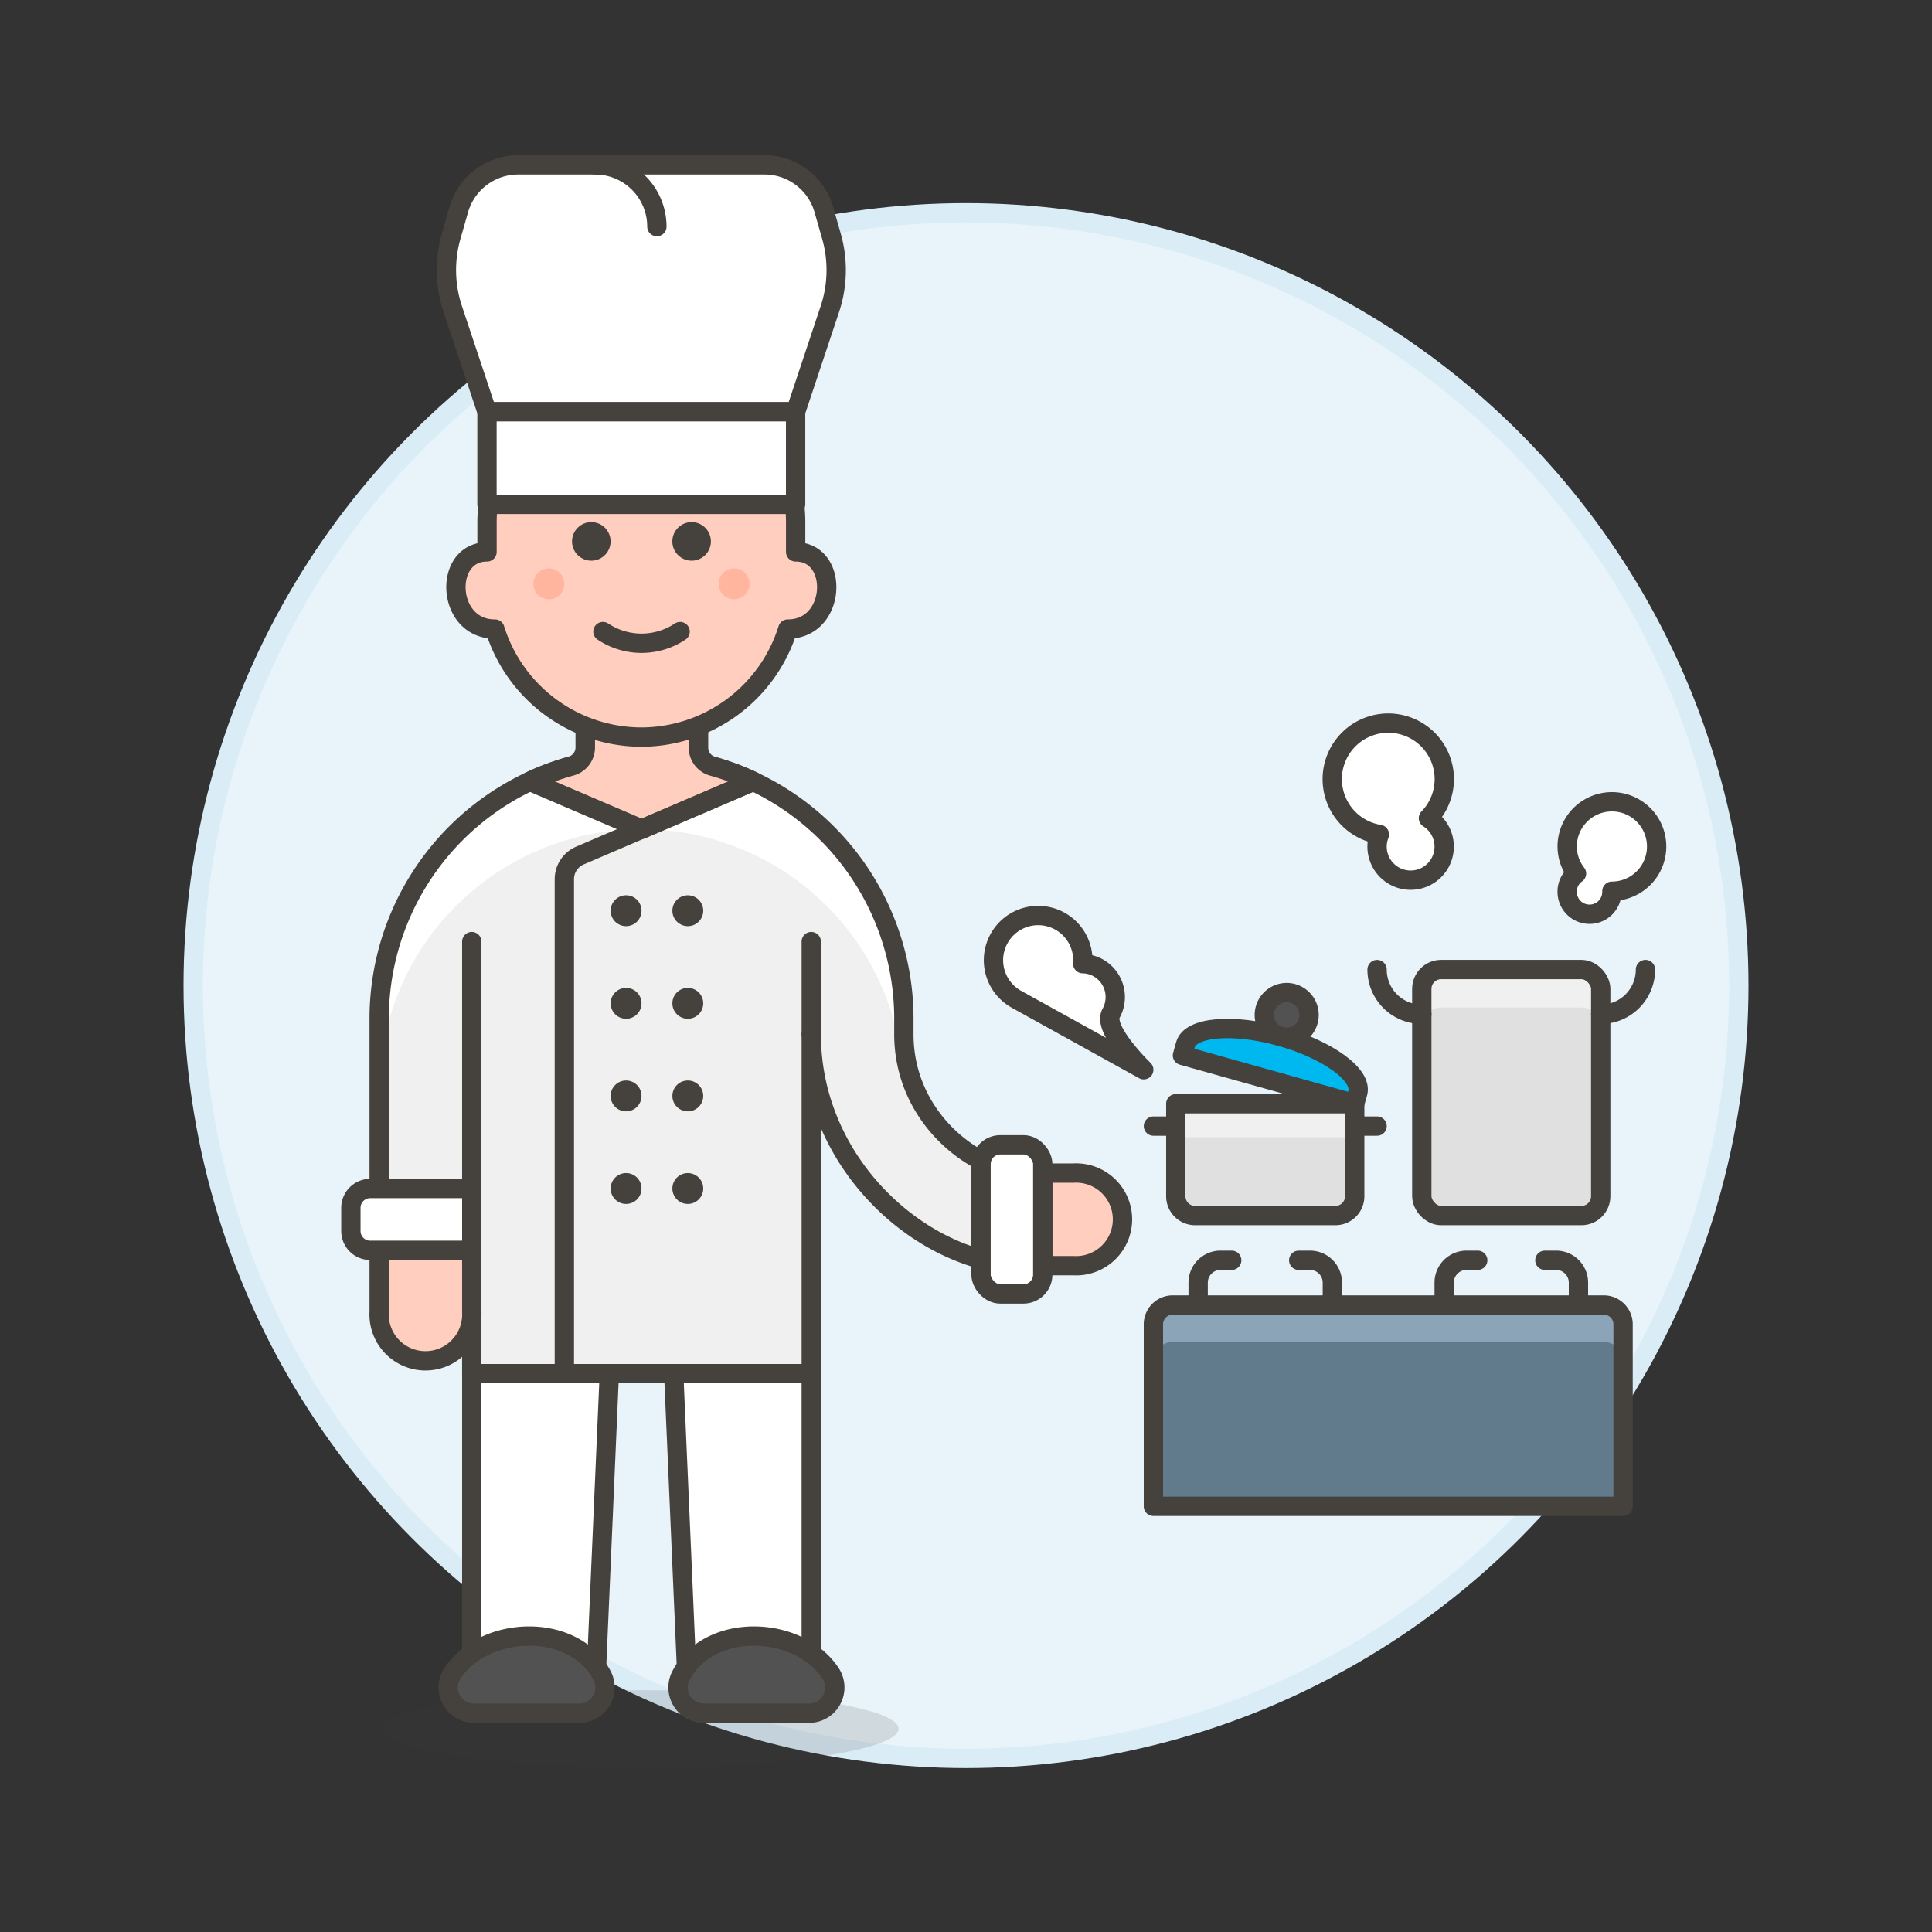 <svg xmlns="http://www.w3.org/2000/svg" viewBox="0 0 100 100"><rect x="0" y="0" width="100" height="100" fill="#333333" stroke="none"/><g class="nc-icon-wrapper"><defs/><circle class="Graphic-Style-6" cx="50" cy="51.014" r="40" fill="#e8f4fa" stroke="#daedf7" stroke-miterlimit="10"/><ellipse class="a" cx="33.194" cy="89.48" rx="13.313" ry="1.997" fill="#45413c" opacity="0.15"/><path class="b" d="M24.419 62.316v25.56h6.39l.729-16.776a1.669 1.669 0 0 1 3.334 0l.728 16.776h6.39v-25.56z" style="" fill="#fff"/><path class="c" d="M24.419 62.316v25.56h6.39l.729-16.776a1.669 1.669 0 0 1 3.334 0l.728 16.776h6.39v-25.56z" fill="none" stroke="#45413c" stroke-linecap="round" stroke-linejoin="round"/><path class="d" d="M23.419 86.612a1.331 1.331 0 0 0 1.113 2.063h5.451a1.331 1.331 0 0 0 1.181-1.946c-1.454-2.788-6.086-2.629-7.745-.117z" stroke="#45413c" stroke-linecap="round" stroke-linejoin="round" fill="#525252"/><path class="d" d="M42.991 86.612a1.331 1.331 0 0 1-1.113 2.063h-5.451a1.331 1.331 0 0 1-1.181-1.946c1.454-2.788 6.086-2.629 7.745-.117z" stroke="#45413c" stroke-linecap="round" stroke-linejoin="round" fill="#525252"/><path class="e" d="M46.784 53.53v-.8a13.579 13.579 0 0 0-27.158 0v11.982h4.793V71.1h17.572V53.53c0 6.858 5.9 11.981 11.183 11.981v-4.793c-2.605 0-6.39-2.8-6.39-7.188z" style="" fill="#f0f0f0"/><path class="b" d="M19.812 54.243a13.571 13.571 0 0 1 26.767 0h.239a7.585 7.585 0 0 1-.034-.713v-.8a13.579 13.579 0 0 0-27.158 0v1.512z" style="" fill="#fff"/><path class="c" d="M46.784 53.53v-.8a13.579 13.579 0 0 0-27.158 0v11.982h4.793V71.1h17.572V53.53c0 6.858 5.9 11.981 11.183 11.981v-4.793c-2.605 0-6.39-2.8-6.39-7.188z" fill="none" stroke="#45413c" stroke-linecap="round" stroke-linejoin="round"/><path class="f" d="M38.966 40.432a13.353 13.353 0 0 0-2.083-.773 1 1 0 0 1-.73-.964v-5.189h-5.86v5.183a1 1 0 0 1-.732.963 13.4 13.4 0 0 0-2.112.78v.016l5.761 2.47 5.761-2.47z" stroke="#45413c" stroke-linecap="round" stroke-linejoin="round" fill="#ffcebf" stroke-width="1.009px"/><path class="c" d="M38.966 40.448l-8.948 3.835a1.333 1.333 0 0 0-.807 1.224V71.1" fill="none" stroke="#45413c" stroke-linecap="round" stroke-linejoin="round"/><path class="g" d="M55.57 60.718h-1.6v4.793h1.6a2.4 2.4 0 1 0 0-4.793z" stroke="#45413c" stroke-linecap="round" stroke-linejoin="round" fill="#ffcebf"/><path class="c" d="M24.419 48.737v15.975" fill="none" stroke="#45413c" stroke-linecap="round" stroke-linejoin="round"/><path class="c" d="M41.991 48.737v4.793" fill="none" stroke="#45413c" stroke-linecap="round" stroke-linejoin="round"/><path class="g" d="M24.419 67.907a2.4 2.4 0 1 1-4.793 0v-3.195h4.793z" stroke="#45413c" stroke-linecap="round" stroke-linejoin="round" fill="#ffcebf"/><rect class="h" x="50.778" y="59.254" width="3.195" height="7.721" rx="1" fill="#fff" stroke="#45413c" stroke-linecap="round" stroke-linejoin="round"/><path class="h" d="M19.162 61.517h5.257v3.2h-5.257a1 1 0 0 1-1-1v-1.2a1 1 0 0 1 1-1z" fill="#fff" stroke="#45413c" stroke-linecap="round" stroke-linejoin="round"/><circle class="i" cx="32.406" cy="47.139" r=".799" style="" fill="#45413c"/><circle class="i" cx="35.601" cy="47.139" r=".799" style="" fill="#45413c"/><circle class="i" cx="32.406" cy="51.932" r=".799" style="" fill="#45413c"/><circle class="i" cx="35.601" cy="51.932" r=".799" style="" fill="#45413c"/><circle class="i" cx="32.406" cy="56.725" r=".799" style="" fill="#45413c"/><circle class="i" cx="35.601" cy="56.725" r=".799" style="" fill="#45413c"/><circle class="i" cx="32.406" cy="61.517" r=".799" style="" fill="#45413c"/><circle class="i" cx="35.601" cy="61.517" r=".799" style="" fill="#45413c"/><path class="g" d="M33.194 38.152a7.961 7.961 0 0 0 7.582-5.593h.007c2.525 0 2.679-3.993.4-3.993v-1.6a7.988 7.988 0 0 0-15.975 0v1.6c-2.28 0-2.126 3.993.4 3.993h.007a7.961 7.961 0 0 0 7.579 5.593z" stroke="#45413c" stroke-linecap="round" stroke-linejoin="round" fill="#ffcebf"/><circle class="i" cx="30.606" cy="28.023" r=".998" style="" fill="#45413c"/><circle class="i" cx="35.798" cy="28.023" r=".998" style="" fill="#45413c"/><circle class="j" cx="28.41" cy="30.22" r=".799" style="" fill="#ffb59e"/><circle class="j" cx="37.995" cy="30.22" r=".799" style="" fill="#ffb59e"/><path class="c" d="M31.208 32.69a3.6 3.6 0 0 0 3.994 0" fill="none" stroke="#45413c" stroke-linecap="round" stroke-linejoin="round"/><path class="h" d="M26.818 8.533H39.57a3.194 3.194 0 0 1 3.072 2.317l.393 1.373A6.389 6.389 0 0 1 42.953 16l-1.771 5.314H25.206L23.435 16a6.389 6.389 0 0 1-.082-3.776l.392-1.373a3.2 3.2 0 0 1 3.073-2.318z" fill="#fff" stroke="#45413c" stroke-linecap="round" stroke-linejoin="round"/><path class="h" d="M25.206 21.313h15.975v4.793H25.206z" fill="#fff" stroke="#45413c" stroke-linecap="round" stroke-linejoin="round"/><path class="c" d="M30.809 8.533A3.2 3.2 0 0 1 34 11.728" fill="none" stroke="#45413c" stroke-linecap="round" stroke-linejoin="round"/><g><path class="k" d="M83.011 67.547H60.7a1 1 0 0 0-1 1v9.419h24.31v-9.419a1 1 0 0 0-.999-1z" style="" fill="#627b8c"/><path class="l" d="M83.011 67.547H60.7a1 1 0 0 0-1 1v1.912a1 1 0 0 1 1-1h22.31a1 1 0 0 1 1 1v-1.912a1 1 0 0 0-.999-1z" style="" fill="#8ca4b8"/><path class="c" d="M83.011 67.547H60.7a1 1 0 0 0-1 1v9.419h24.31v-9.419a1 1 0 0 0-.999-1z" fill="none" stroke="#45413c" stroke-linecap="round" stroke-linejoin="round"/><path class="m" d="M70.12 57.129h-9.261v4.788a1 1 0 0 0 1 1h7.261a1 1 0 0 0 1-1z" style="" fill="#e0e0e0"/><path class="e" d="M60.859 57.129h9.261v1.736h-9.261z" style="" fill="#f0f0f0"/><path class="c" d="M60.859 58.286h-1.158" fill="none" stroke="#45413c" stroke-linecap="round" stroke-linejoin="round"/><path class="c" d="M71.277 58.286H70.12" fill="none" stroke="#45413c" stroke-linecap="round" stroke-linejoin="round"/><path class="n" d="M70.276 56.571c.259-.923-1.527-2.232-3.989-2.922s-4.669-.5-4.928.421l-.156.557 8.917 2.5z" stroke="#45413c" stroke-linecap="round" stroke-linejoin="round" fill="#00b8f0"/><path class="d" d="M67.714 52.847a1.158 1.158 0 1 1-.8-1.428 1.159 1.159 0 0 1 .8 1.428z" stroke="#45413c" stroke-linecap="round" stroke-linejoin="round" fill="#525252"/><path class="c" d="M70.12 57.129h-9.261v4.788a1 1 0 0 0 1 1h7.261a1 1 0 0 0 1-1z" fill="none" stroke="#45413c" stroke-linecap="round" stroke-linejoin="round"/><path class="h" d="M59.2 55.369s-2.156-2.082-1.691-2.921a1.737 1.737 0 0 0-.679-2.36 1.707 1.707 0 0 0-.789-.209 2.313 2.313 0 1 0-3.425 1.846z" fill="#fff" stroke="#45413c" stroke-linecap="round" stroke-linejoin="round"/><g><rect class="m" x="73.592" y="50.183" width="9.261" height="12.734" rx="1" style="" fill="#e0e0e0"/><path class="e" d="M81.853 50.183h-7.261a1 1 0 0 0-1 1v1.967a1 1 0 0 1 1-1h7.261a1 1 0 0 1 1 1v-1.967a1 1 0 0 0-1-1z" style="" fill="#f0f0f0"/><path class="c" d="M73.592 52.5a2.316 2.316 0 0 1-2.315-2.315" fill="none" stroke="#45413c" stroke-linecap="round" stroke-linejoin="round"/><path class="c" d="M85.169 50.183a2.316 2.316 0 0 1-2.316 2.317" fill="none" stroke="#45413c" stroke-linecap="round" stroke-linejoin="round"/><rect class="c" x="73.592" y="50.183" width="9.261" height="12.734" rx="1" fill="none" stroke="#45413c" stroke-linecap="round" stroke-linejoin="round"/><path class="h" d="M83.432 41.5a2.315 2.315 0 0 0-2.315 2.315 2.29 2.29 0 0 0 .483 1.4 1.135 1.135 0 0 0-.483.915 1.158 1.158 0 1 0 2.315 0 2.315 2.315 0 1 0 0-4.63z" fill="#fff" stroke="#45413c" stroke-linecap="round" stroke-linejoin="round"/><path class="h" d="M73.936 42.349a2.9 2.9 0 1 0-2.538.842 1.709 1.709 0 0 0-.121.625 1.737 1.737 0 1 0 2.659-1.467z" fill="#fff" stroke="#45413c" stroke-linecap="round" stroke-linejoin="round"/></g><path class="c" d="M62.016 67.547V66.39a1.157 1.157 0 0 1 1.158-1.158h.579" fill="none" stroke="#45413c" stroke-linecap="round" stroke-linejoin="round"/><path class="c" d="M68.962 67.547V66.39a1.157 1.157 0 0 0-1.162-1.158h-.578" fill="none" stroke="#45413c" stroke-linecap="round" stroke-linejoin="round"/><path class="c" d="M74.75 67.547V66.39a1.157 1.157 0 0 1 1.158-1.158h.579" fill="none" stroke="#45413c" stroke-linecap="round" stroke-linejoin="round"/><path class="c" d="M81.7 67.547V66.39a1.157 1.157 0 0 0-1.158-1.158h-.579" fill="none" stroke="#45413c" stroke-linecap="round" stroke-linejoin="round"/></g></g></svg>
